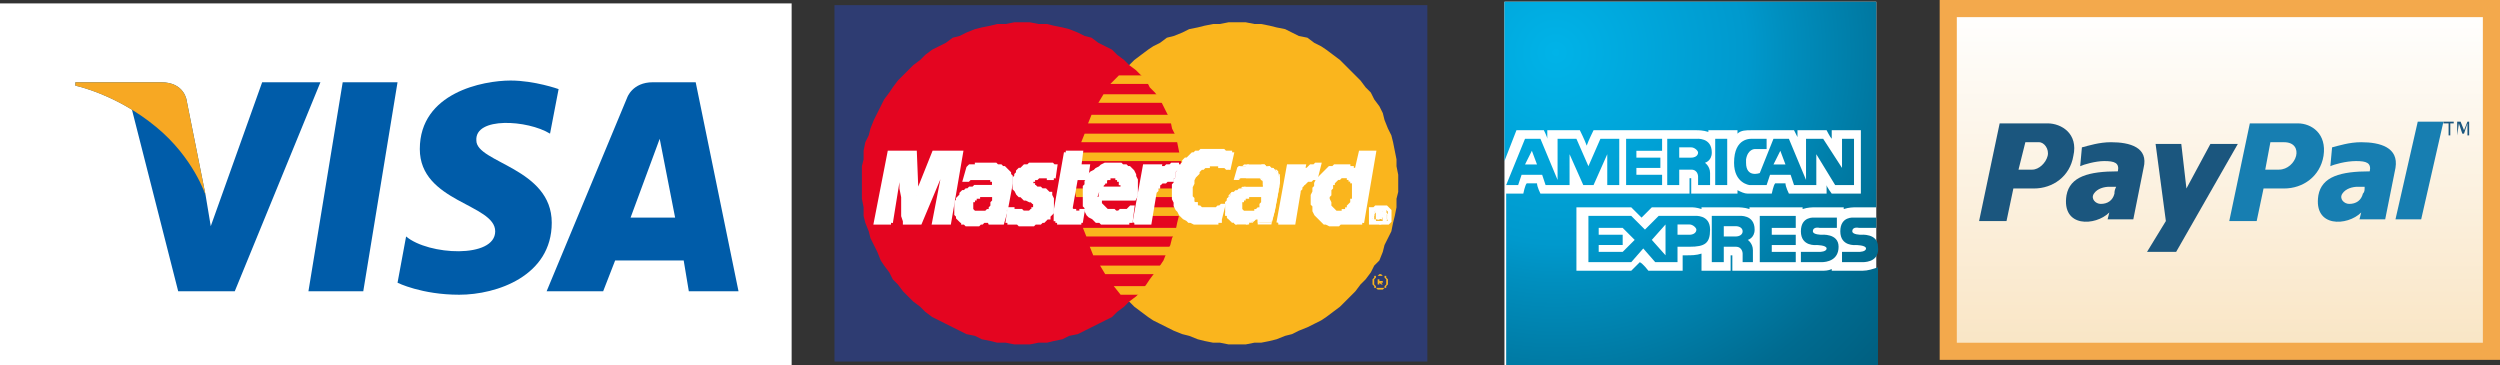 <?xml version="1.0" encoding="utf-8"?>
<!-- Generator: Adobe Illustrator 20.1.0, SVG Export Plug-In . SVG Version: 6.00 Build 0)  -->
<svg version="1.1" id="Capa_1" xmlns="http://www.w3.org/2000/svg" xmlns:xlink="http://www.w3.org/1999/xlink" x="0px" y="0px"
	 viewBox="0 0 145.9 21.3" style="enable-background:new 0 0 145.9 21.3;" xml:space="preserve">
<rect x="0" y="0" width="145.9" height="21.3" fill="#333333" stroke="none"/>
<style type="text/css">
	.st0{fill:#FFFFFF;}
	.st1{fill:#005CA9;}
	.st2{fill:#F7A823;}
	.st3{fill:url(#SVGID_1_);}
	.st4{fill-rule:evenodd;clip-rule:evenodd;fill:url(#SVGID_32_);}
	.st5{fill:#F3A94C;}
	.st6{fill-rule:evenodd;clip-rule:evenodd;fill:#177EB1;}
	.st7{fill-rule:evenodd;clip-rule:evenodd;fill:#1B567E;}
	.st8{fill:#1B567E;}
	.st9{fill-rule:evenodd;clip-rule:evenodd;fill:#2E3C72;}
	.st10{fill-rule:evenodd;clip-rule:evenodd;fill:#FAB51D;}
	.st11{fill-rule:evenodd;clip-rule:evenodd;fill:#E40520;}
	.st12{fill-rule:evenodd;clip-rule:evenodd;fill:#FFFFFF;}
	.st13{fill:none;stroke:#FFFFFF;stroke-width:0.216;stroke-miterlimit:2.613;}
</style>
<g>
	<rect y="0.2" class="st0" width="46.2" height="21.1"/>
	<g>
		<g>
			<polygon class="st1" points="21.2,17 18,17 20,4.8 23.2,4.8 			"/>
			<path class="st1" d="M15.3,4.8l-3,8.4L12,11.4l0,0l-1.1-5.5c0,0-0.1-1.1-1.5-1.1h-5L4.4,5c0,0,1.5,0.3,3.3,1.4L10.4,17h3.3
				l5-12.2H15.3z"/>
			<path class="st1" d="M40.2,17h2.9L40.6,4.8h-2.5c-1.2,0-1.5,0.9-1.5,0.9L31.9,17h3.3l0.7-1.8h4L40.2,17z M36.8,12.7l1.7-4.6
				l0.9,4.6H36.8z"/>
			<path class="st1" d="M32.1,7.8l0.5-2.6c0,0-1.4-0.5-2.8-0.5c-1.6,0-5.3,0.7-5.3,4c0,3.1,4.4,3.2,4.4,4.8s-3.9,1.4-5.2,0.3
				l-0.5,2.7c0,0,1.4,0.7,3.6,0.7c2.2,0,5.4-1.1,5.4-4.2c0-3.2-4.4-3.5-4.4-4.8C27.7,6.8,30.8,7,32.1,7.8z"/>
		</g>
		<path class="st2" d="M12,11.4l-1.1-5.5c0,0-0.1-1.1-1.5-1.1h-5L4.4,5c0,0,2.4,0.5,4.7,2.4C11.3,9.2,12,11.4,12,11.4z"/>
	</g>
</g>
<g>
	<rect x="87.8" y="0.1" class="st0" width="21.7" height="21.2"/>
	
		<radialGradient id="SVGID_1_" cx="-101.65" cy="-279.402" r="26.164" gradientTransform="matrix(1 0 0 1 192.443 282.465)" gradientUnits="userSpaceOnUse">
		<stop  offset="0" style="stop-color:#00B3E8"/>
		<stop  offset="0.427" style="stop-color:#0099CD"/>
		<stop  offset="0.508" style="stop-color:#008FBF"/>
		<stop  offset="0.835" style="stop-color:#006B90"/>
		<stop  offset="1" style="stop-color:#005F80"/>
	</radialGradient>
	<path class="st3" d="M108.7,15.8C108.7,15.8,108.7,15.8,108.7,15.8l-1.8,0v-0.1c-0.2,0.1-0.4,0.1-0.6,0.1c0,0,0,0-0.1,0l-1,0v0
		h-2.4v0h-1.7v-0.5c0,0,0-0.4,0-0.4c0,0-0.1,0-0.1,0c0,0.2,0,0.9,0,0.9h-1.7v-1c-0.3,0.1-0.6,0.1-0.9,0.1c0,0-0.1,0-0.2,0
		c0,0.2,0,0.9,0,0.9h-2c0,0-0.3-0.4-0.5-0.5c-0.2,0.2-0.5,0.5-0.5,0.5h-3.2v-3.7h3.2c0,0,0.4,0.4,0.6,0.6c0.2-0.2,0.6-0.6,0.6-0.6
		h0.2l0.5,0h1.6c0.1,0,0.3,0,0.6,0.1v-0.1h2.1c0.1,0,0.4,0,0.7,0.1v-0.1h2.6h0.5v0.1c0.3-0.1,0.6-0.1,0.6-0.1l1.8,0v0.1
		c0.3-0.1,0.6-0.1,0.6-0.1l1.3,0V0.1H87.8v9.3l0.7-1.8h1.6c0,0,0.2,0.4,0.2,0.5c0-0.1,0-0.5,0-0.5h1.9c0,0,0.3,0.6,0.4,0.9
		c0.1-0.3,0.4-0.9,0.4-0.9h1.3h0.1H95h1.8H97h0.5h1.5c0.1,0,0.4,0,0.7,0.1V7.6h1.2h0.5v0.2c0.2-0.2,0.5-0.2,0.8-0.2c0,0,0.9,0,0.9,0
		l0,0h1.6c0,0,0.2,0.4,0.2,0.4c0-0.1,0-0.4,0-0.4h1.7c0,0,0.2,0.4,0.3,0.5c0-0.1,0-0.5,0-0.5h1.7v3.7h-1.7c0,0-0.3-0.4-0.3-0.5
		c0,0,0,0.5,0,0.5h-2.2c0,0-0.2-0.4-0.2-0.6c-0.2,0-0.3,0-0.6,0c-0.1,0.1-0.2,0.6-0.2,0.6h-1.4l0,0c-0.2,0-0.4-0.1-0.6-0.2v0.2h-1.2
		c0,0,0,0,0,0h-1.5v-0.5c0,0,0-0.4,0-0.4c0,0-0.1,0-0.1,0c0,0.2,0,0.9,0,0.9h-1h-0.6H95h-0.1h-1.6c0,0,0,0,0-0.1c0,0,0,0.1,0,0.1
		h-1.2c0,0,0,0,0-0.1c0,0,0,0.1,0,0.1h-2.2c0,0-0.2-0.4-0.2-0.6c-0.2,0-0.3,0-0.6,0c-0.1,0.1-0.2,0.6-0.2,0.6h-1v10h21.7v-5.7
		C109.3,15.7,109,15.8,108.7,15.8z"/>
	<g>
		<g>
			<defs>
				<path id="SVGID_2_" d="M99.1,10.8v-0.5c0,0,0-0.4-0.4-0.4H98v0.9h-0.7V8.1H99c0,0,0.9-0.1,0.9,0.8c0,0.5-0.4,0.6-0.4,0.6
					s0.3,0.2,0.3,0.6v0.7H99.1 M98,9.2h0.7c0.2,0,0.4-0.1,0.4-0.3c0-0.1-0.2-0.3-0.4-0.3H98V9.2L98,9.2"/>
			</defs>
			<radialGradient id="SVGID_3_" cx="90.802" cy="3.064" r="26.164" gradientUnits="userSpaceOnUse">
				<stop  offset="0" style="stop-color:#00B3E8"/>
				<stop  offset="0.427" style="stop-color:#0099CD"/>
				<stop  offset="0.508" style="stop-color:#008FBF"/>
				<stop  offset="0.835" style="stop-color:#006B90"/>
				<stop  offset="1" style="stop-color:#005F80"/>
			</radialGradient>
			<use xlink:href="#SVGID_2_"  style="overflow:visible;fill:url(#SVGID_3_);"/>
			<clipPath id="SVGID_4_">
				<use xlink:href="#SVGID_2_"  style="overflow:visible;"/>
			</clipPath>
		</g>
		<g>
			<defs>
				<path id="SVGID_5_" d="M107.1,10.8L106,9v1.8h-0.6h-0.1h-0.6l-0.2-0.6h-1.2l-0.2,0.6h-0.6h-0.1h-0.3c0,0-0.9-0.1-0.9-1.3
					c0-1.5,1-1.4,1.1-1.4l0.8,0v0.6l-0.7,0c0,0-0.4,0-0.5,0.6c0,0.1,0,0.1,0,0.2c0,0.9,0.8,0.6,0.8,0.6l0.8-2h0.9l1,2.4V8.1h1
					l1.1,1.7V8.1h0.7v2.7H107.1 M103.5,9.6h0.7l-0.3-0.8L103.5,9.6L103.5,9.6"/>
			</defs>
			<radialGradient id="SVGID_6_" cx="90.802" cy="3.064" r="26.164" gradientUnits="userSpaceOnUse">
				<stop  offset="0" style="stop-color:#00B3E8"/>
				<stop  offset="0.427" style="stop-color:#0099CD"/>
				<stop  offset="0.508" style="stop-color:#008FBF"/>
				<stop  offset="0.835" style="stop-color:#006B90"/>
				<stop  offset="1" style="stop-color:#005F80"/>
			</radialGradient>
			<use xlink:href="#SVGID_5_"  style="overflow:visible;fill:url(#SVGID_6_);"/>
			<clipPath id="SVGID_7_">
				<use xlink:href="#SVGID_5_"  style="overflow:visible;"/>
			</clipPath>
		</g>
		<g>
			<defs>
				<path id="SVGID_8_" d="M93.8,10.8V9L93,10.8h-0.6L91.6,9v1.8H91h-0.1h-0.7L90,10.2h-1.2l-0.2,0.6h-0.7l1.1-2.7h0.9l1,2.4V8.1
					h1.1l0.7,1.6l0.7-1.6h1.1v2.7H93.8 M89,9.6h0.7l-0.3-0.8L89,9.6L89,9.6"/>
			</defs>
			<radialGradient id="SVGID_9_" cx="90.802" cy="3.064" r="26.164" gradientUnits="userSpaceOnUse">
				<stop  offset="0" style="stop-color:#00B3E8"/>
				<stop  offset="0.427" style="stop-color:#0099CD"/>
				<stop  offset="0.508" style="stop-color:#008FBF"/>
				<stop  offset="0.835" style="stop-color:#006B90"/>
				<stop  offset="1" style="stop-color:#005F80"/>
			</radialGradient>
			<use xlink:href="#SVGID_8_"  style="overflow:visible;fill:url(#SVGID_9_);"/>
			<clipPath id="SVGID_10_">
				<use xlink:href="#SVGID_8_"  style="overflow:visible;"/>
			</clipPath>
		</g>
		<g>
			<defs>
				<polyline id="SVGID_11_" points="94.9,10.8 94.9,8.1 97,8.1 97,8.8 95.5,8.8 95.5,9.2 96.9,9.2 96.9,9.8 95.5,9.8 95.5,10.2 
					97,10.2 97,10.8 94.9,10.8 				"/>
			</defs>
			<radialGradient id="SVGID_12_" cx="90.802" cy="3.064" r="26.164" gradientUnits="userSpaceOnUse">
				<stop  offset="0" style="stop-color:#00B3E8"/>
				<stop  offset="0.427" style="stop-color:#0099CD"/>
				<stop  offset="0.508" style="stop-color:#008FBF"/>
				<stop  offset="0.835" style="stop-color:#006B90"/>
				<stop  offset="1" style="stop-color:#005F80"/>
			</radialGradient>
			<use xlink:href="#SVGID_11_"  style="overflow:visible;fill:url(#SVGID_12_);"/>
			<clipPath id="SVGID_13_">
				<use xlink:href="#SVGID_11_"  style="overflow:visible;"/>
			</clipPath>
		</g>
		<g>
			<defs>
				<polyline id="SVGID_14_" points="100.1,10.8 100.1,8.1 100.8,8.1 100.8,10.8 100.1,10.8 				"/>
			</defs>
			<radialGradient id="SVGID_15_" cx="90.802" cy="3.064" r="26.164" gradientUnits="userSpaceOnUse">
				<stop  offset="0" style="stop-color:#00B3E8"/>
				<stop  offset="0.427" style="stop-color:#0099CD"/>
				<stop  offset="0.508" style="stop-color:#008FBF"/>
				<stop  offset="0.835" style="stop-color:#006B90"/>
				<stop  offset="1" style="stop-color:#005F80"/>
			</radialGradient>
			<use xlink:href="#SVGID_14_"  style="overflow:visible;fill:url(#SVGID_15_);"/>
			<clipPath id="SVGID_16_">
				<use xlink:href="#SVGID_14_"  style="overflow:visible;"/>
			</clipPath>
		</g>
	</g>
	<g>
		<g>
			<defs>
				<path id="SVGID_17_" d="M101.7,15.3v-0.5c0,0,0-0.4-0.4-0.4h-0.7v0.9h-0.7v-2.7h1.6c0,0,0.9-0.1,0.9,0.8c0,0.5-0.4,0.6-0.4,0.6
					s0.3,0.2,0.3,0.6v0.7H101.7 M100.6,13.8h0.7c0.2,0,0.4-0.1,0.4-0.3s-0.2-0.3-0.4-0.3h-0.7V13.8L100.6,13.8"/>
			</defs>
			<radialGradient id="SVGID_18_" cx="90.802" cy="3.064" r="26.164" gradientUnits="userSpaceOnUse">
				<stop  offset="0" style="stop-color:#00B3E8"/>
				<stop  offset="0.427" style="stop-color:#0099CD"/>
				<stop  offset="0.508" style="stop-color:#008FBF"/>
				<stop  offset="0.835" style="stop-color:#006B90"/>
				<stop  offset="1" style="stop-color:#005F80"/>
			</radialGradient>
			<use xlink:href="#SVGID_17_"  style="overflow:visible;fill:url(#SVGID_18_);"/>
			<clipPath id="SVGID_19_">
				<use xlink:href="#SVGID_17_"  style="overflow:visible;"/>
			</clipPath>
		</g>
		<g>
			<defs>
				<path id="SVGID_20_" d="M97.2,15.3h-0.6l-0.7-0.8l-0.7,0.8h-0.4h-2.1v-2.7h2.1h0.4l0.8,0.8l0.8-0.8h0.5v0h1.6
					c0,0,0.9-0.1,0.9,0.8c0,0.8-0.3,1-1.2,1h-0.7v0.9H97.2 M96.4,14l0.8,0.9v-1.8L96.4,14L96.4,14 M93.3,14.7h1.4l0.7-0.7l-0.7-0.7
					h-1.4v0.4h1.4v0.6h-1.4V14.7L93.3,14.7 M97.9,13.7h0.7c0.2,0,0.4-0.1,0.4-0.3c0-0.1-0.2-0.3-0.4-0.3h-0.7V13.7L97.9,13.7"/>
			</defs>
			<radialGradient id="SVGID_21_" cx="90.802" cy="3.064" r="26.165" gradientUnits="userSpaceOnUse">
				<stop  offset="0" style="stop-color:#00B3E8"/>
				<stop  offset="0.427" style="stop-color:#0099CD"/>
				<stop  offset="0.508" style="stop-color:#008FBF"/>
				<stop  offset="0.835" style="stop-color:#006B90"/>
				<stop  offset="1" style="stop-color:#005F80"/>
			</radialGradient>
			<use xlink:href="#SVGID_20_"  style="overflow:visible;fill:url(#SVGID_21_);"/>
			<clipPath id="SVGID_22_">
				<use xlink:href="#SVGID_20_"  style="overflow:visible;"/>
			</clipPath>
		</g>
		<g>
			<defs>
				<path id="SVGID_23_" d="M106.3,15.3h-1.2v-0.6h1.1c0,0,0.4,0,0.4-0.2c0-0.2-0.6-0.2-0.6-0.2s-0.9,0.1-0.9-0.8
					c0-0.9,0.8-0.8,0.8-0.8h1.3v0.6h-1c0,0-0.4-0.1-0.4,0.2c0,0.2,0.5,0.2,0.5,0.2s1-0.1,1,0.7C107.3,15.2,106.6,15.3,106.3,15.3
					C106.3,15.3,106.3,15.3,106.3,15.3"/>
			</defs>
			<radialGradient id="SVGID_24_" cx="90.802" cy="3.064" r="26.164" gradientUnits="userSpaceOnUse">
				<stop  offset="0" style="stop-color:#00B3E8"/>
				<stop  offset="0.427" style="stop-color:#0099CD"/>
				<stop  offset="0.508" style="stop-color:#008FBF"/>
				<stop  offset="0.835" style="stop-color:#006B90"/>
				<stop  offset="1" style="stop-color:#005F80"/>
			</radialGradient>
			<use xlink:href="#SVGID_23_"  style="overflow:visible;fill:url(#SVGID_24_);"/>
			<clipPath id="SVGID_25_">
				<use xlink:href="#SVGID_23_"  style="overflow:visible;"/>
			</clipPath>
		</g>
		<g>
			<defs>
				<polyline id="SVGID_26_" points="102.7,15.3 102.7,12.6 104.8,12.6 104.8,13.3 103.4,13.3 103.4,13.7 104.8,13.7 104.8,14.3 
					103.4,14.3 103.4,14.7 104.8,14.7 104.8,15.3 102.7,15.3 				"/>
			</defs>
			<radialGradient id="SVGID_27_" cx="90.802" cy="3.064" r="26.165" gradientUnits="userSpaceOnUse">
				<stop  offset="0" style="stop-color:#00B3E8"/>
				<stop  offset="0.427" style="stop-color:#0099CD"/>
				<stop  offset="0.508" style="stop-color:#008FBF"/>
				<stop  offset="0.835" style="stop-color:#006B90"/>
				<stop  offset="1" style="stop-color:#005F80"/>
			</radialGradient>
			<use xlink:href="#SVGID_26_"  style="overflow:visible;fill:url(#SVGID_27_);"/>
			<clipPath id="SVGID_28_">
				<use xlink:href="#SVGID_26_"  style="overflow:visible;"/>
			</clipPath>
		</g>
		<g>
			<defs>
				<path id="SVGID_29_" d="M108.7,15.3h-1.2v-0.6h1c0,0,0.4,0,0.4-0.2c0-0.2-0.6-0.2-0.6-0.2s-0.9,0.1-0.9-0.8
					c0-0.9,0.8-0.8,0.8-0.8h1.3v0.6h-1c0,0-0.4-0.1-0.4,0.2c0,0.2,0.5,0.2,0.5,0.2s1-0.1,1,0.7C109.7,15.2,109,15.3,108.7,15.3
					C108.7,15.3,108.7,15.3,108.7,15.3"/>
			</defs>
			<radialGradient id="SVGID_30_" cx="90.802" cy="3.064" r="26.164" gradientUnits="userSpaceOnUse">
				<stop  offset="0" style="stop-color:#00B3E8"/>
				<stop  offset="0.427" style="stop-color:#0099CD"/>
				<stop  offset="0.508" style="stop-color:#008FBF"/>
				<stop  offset="0.835" style="stop-color:#006B90"/>
				<stop  offset="1" style="stop-color:#005F80"/>
			</radialGradient>
			<use xlink:href="#SVGID_29_"  style="overflow:visible;fill:url(#SVGID_30_);"/>
			<clipPath id="SVGID_31_">
				<use xlink:href="#SVGID_29_"  style="overflow:visible;"/>
			</clipPath>
		</g>
	</g>
</g>
<namedview  bordercolor="#666666" borderopacity="1" gridtolerance="10" guidetolerance="10" id="namedview4178" current-layer="svg3409" cx="400.81" cy="270.07" pageopacity="0" pageshadow="2" window-height="705" window-maximized="1" window-width="1366" window-x="-8" window-y="-8" zoom="0.354" objecttolerance="10" pagecolor="#ffffff" showgrid="false">
	</namedview>
<g>
	<g>
		<linearGradient id="SVGID_32_" gradientUnits="userSpaceOnUse" x1="129.586" y1="0.5" x2="129.586" y2="20.522">
			<stop  offset="0" style="stop-color:#FFFFFF"/>
			<stop  offset="1" style="stop-color:#F9E5C4"/>
		</linearGradient>
		<rect x="113.7" y="0.5" class="st4" width="31.7" height="20"/>
		<path class="st5" d="M144.9,1v19h-30.7V1H144.9 M145.9,0h-1h-30.7h-1v1v19v1h1h30.7h1v-1V1V0L145.9,0z"/>
	</g>
	<g>
		<g>
			<path class="st6" d="M137.8,8.3c-0.7,0-1.3,0.2-1.7,0.3L136,9.7c0.2-0.1,0.9-0.3,1.5-0.3c0.6,0,0.9,0.1,0.8,0.6
				c-1.7,0-2.8,0.3-3,1.4c-0.3,1.9,1.7,1.8,2.5,1l-0.1,0.4h1.5l0.6-3C140,8.6,138.9,8.3,137.8,8.3z M137.9,11.3
				c-0.1,0.4-0.4,0.6-0.8,0.6c-0.3,0-0.6-0.3-0.4-0.6c0.2-0.3,0.6-0.4,0.9-0.4c0.1,0,0.3,0,0.4,0C138,11.1,138,11.2,137.9,11.3z"/>
			<polygon class="st6" points="141.1,7.1 139.8,12.8 141.3,12.8 142.6,7.1 141.1,7.1 141.1,7.1 			"/>
			<path class="st6" d="M134.1,7.2h-2.8l-1.2,5.7h1.6l0.4-1.9h1.2c1.1,0,2.1-0.7,2.3-1.9C135.8,7.8,134.9,7.2,134.1,7.2z M134,9.1
				c-0.1,0.4-0.5,0.8-1,0.8h-0.8l0.3-1.6h0.8C133.9,8.3,134.1,8.7,134,9.1z"/>
		</g>
		<g>
			<path class="st7" d="M123.2,8.3c-0.7,0-1.3,0.2-1.7,0.3l-0.1,1.1c0.2-0.1,0.9-0.3,1.4-0.3c0.6,0,0.9,0.1,0.8,0.6
				c-1.7,0-2.8,0.3-3,1.4c-0.3,1.9,1.7,1.8,2.5,1l-0.1,0.4h1.5l0.6-3C125.4,8.6,124.3,8.3,123.2,8.3z M123.4,11.3
				c-0.1,0.4-0.4,0.6-0.8,0.6c-0.3,0-0.6-0.3-0.4-0.6c0.2-0.3,0.6-0.4,0.9-0.4c0.1,0,0.2,0,0.4,0C123.4,11.1,123.4,11.2,123.4,11.3z
				"/>
			<polygon class="st7" points="125.8,8.4 127.3,8.4 127.6,11 129,8.4 130.6,8.4 127,14.7 125.3,14.7 126.4,12.9 125.8,8.4 
				125.8,8.4 			"/>
			<path class="st7" d="M119.5,7.2h-2.8l-1.2,5.7h1.6l0.4-1.9h1.2c1.1,0,2.1-0.7,2.3-1.9C121.3,7.8,120.3,7.2,119.5,7.2z M119.5,9.1
				c-0.1,0.4-0.5,0.8-0.9,0.8h-0.8l0.4-1.6h0.8C119.3,8.3,119.6,8.7,119.5,9.1z"/>
		</g>
		<g>
			<path class="st8" d="M142.9,7.9V7.2h-0.3V7.1h0.6v0.1H143v0.7H142.9z"/>
			<path class="st8" d="M143.4,7.9V7.1h0.2l0.2,0.5c0,0.1,0,0.1,0,0.1c0,0,0-0.1,0-0.1l0.2-0.5h0.1v0.8H144V7.2l-0.2,0.6h-0.1
				l-0.2-0.6L143.4,7.9L143.4,7.9z"/>
		</g>
	</g>
</g>
<g>
	<polygon class="st9" points="48.7,0.3 83.3,0.3 83.3,21.1 48.7,21.1 48.7,0.3 	"/>
	<polygon class="st10" points="72.2,20.1 72.7,20.1 73.2,20 73.6,20 74.1,19.9 74.5,19.8 75,19.6 75.4,19.5 75.8,19.3 76.3,19.1 
		76.7,18.9 77.1,18.7 77.4,18.5 77.8,18.2 78.2,17.9 78.5,17.6 78.8,17.3 79.1,17 79.4,16.6 79.7,16.3 80,15.9 80.2,15.5 80.5,15.2 
		80.7,14.7 80.8,14.3 81,13.9 81.2,13.5 81.3,13 81.4,12.6 81.5,12.1 81.5,11.6 81.6,11.2 81.6,10.7 81.6,10.2 81.5,9.7 81.5,9.3 
		81.4,8.8 81.3,8.3 81.2,7.9 81,7.5 80.8,7 80.7,6.6 80.5,6.2 80.2,5.8 80,5.4 79.7,5.1 79.4,4.7 79.1,4.4 78.8,4.1 78.5,3.8 
		78.2,3.5 77.8,3.2 77.4,2.9 77.1,2.7 76.7,2.5 76.3,2.2 75.8,2.1 75.4,1.9 75,1.7 74.5,1.6 74.1,1.5 73.6,1.4 73.2,1.4 72.7,1.3 
		72.2,1.3 71.7,1.3 71.2,1.4 70.8,1.4 70.3,1.5 69.9,1.6 69.4,1.7 69,1.9 68.5,2.1 68.1,2.2 67.7,2.5 67.3,2.7 67,2.9 66.6,3.2 
		66.2,3.5 65.9,3.8 65.6,4.1 65.3,4.4 65,4.7 64.7,5.1 64.4,5.4 64.2,5.8 64,6.2 63.8,6.6 63.6,7 63.4,7.5 63.3,7.9 63.1,8.3 
		63,8.8 62.9,9.3 62.9,9.7 62.8,10.2 62.8,10.7 62.8,11.2 62.9,11.6 62.9,12.1 63,12.6 63.1,13 63.3,13.5 63.4,13.9 63.6,14.3 
		63.8,14.7 64,15.2 64.2,15.5 64.4,15.9 64.7,16.3 65,16.6 65.3,17 65.6,17.3 65.9,17.6 66.2,17.9 66.6,18.2 67,18.5 67.3,18.7 
		67.7,18.9 68.1,19.1 68.5,19.3 69,19.5 69.4,19.6 69.9,19.8 70.3,19.9 70.8,20 71.2,20 71.7,20.1 72.2,20.1 72.2,20.1 	"/>
	<polygon class="st11" points="59.6,20.1 60.1,20.1 60.6,20 61.1,20 61.5,19.9 62,19.8 62.4,19.6 62.9,19.5 63.3,19.3 63.7,19.1 
		64.1,18.9 64.5,18.7 64.9,18.5 65.2,18.2 65.6,17.9 65.9,17.6 66.3,17.3 66.6,17 66.9,16.6 67.1,16.3 67.4,15.9 67.7,15.5 
		67.9,15.2 68.1,14.7 68.3,14.3 68.4,13.9 68.6,13.5 68.7,13 68.8,12.6 68.9,12.1 69,11.6 69,11.2 69,10.7 69,10.2 69,9.7 68.9,9.3 
		68.8,8.8 68.7,8.3 68.6,7.9 68.4,7.5 68.3,7 68.1,6.6 67.9,6.2 67.7,5.8 67.4,5.4 67.1,5.1 66.9,4.7 66.6,4.4 66.3,4.1 65.9,3.8 
		65.6,3.5 65.2,3.2 64.9,2.9 64.5,2.7 64.1,2.5 63.7,2.2 63.3,2.1 62.9,1.9 62.4,1.7 62,1.6 61.5,1.5 61.1,1.4 60.6,1.4 60.1,1.3 
		59.6,1.3 59.2,1.3 58.7,1.4 58.2,1.4 57.8,1.5 57.3,1.6 56.9,1.7 56.4,1.9 56,2.1 55.6,2.2 55.2,2.5 54.8,2.7 54.4,2.9 54,3.2 
		53.7,3.5 53.3,3.8 53,4.1 52.7,4.4 52.4,4.7 52.1,5.1 51.9,5.4 51.6,5.8 51.4,6.2 51.2,6.6 51,7 50.8,7.5 50.7,7.9 50.5,8.3 
		50.4,8.8 50.4,9.3 50.3,9.7 50.3,10.2 50.3,10.7 50.3,11.2 50.3,11.6 50.4,12.1 50.4,12.6 50.5,13 50.7,13.5 50.8,13.9 51,14.3 
		51.2,14.7 51.4,15.2 51.6,15.5 51.9,15.9 52.1,16.3 52.4,16.6 52.7,17 53,17.3 53.3,17.6 53.7,17.9 54,18.2 54.4,18.5 54.8,18.7 
		55.2,18.9 55.6,19.1 56,19.3 56.4,19.5 56.9,19.6 57.3,19.8 57.8,19.9 58.2,20 58.7,20 59.2,20.1 59.6,20.1 59.6,20.1 	"/>
	<polygon class="st10" points="64.8,4.9 69.8,4.9 69.8,4.4 65.3,4.4 64.8,4.9 64.8,4.9 	"/>
	<polygon class="st10" points="64.1,6 69.8,6 69.8,5.5 64.4,5.5 64.1,6 64.1,6 	"/>
	<polygon class="st10" points="63.5,7.2 69.8,7.2 69.8,6.7 63.7,6.7 63.5,7.2 63.5,7.2 	"/>
	<polygon class="st10" points="63.1,8.3 69.8,8.3 69.8,7.8 63.3,7.8 63.1,8.3 63.1,8.3 	"/>
	<polygon class="st10" points="63.4,13.8 69.8,13.8 69.8,13.3 63.2,13.3 63.4,13.8 63.4,13.8 	"/>
	<polygon class="st10" points="63.8,14.9 69.8,14.9 69.8,14.4 63.6,14.4 63.8,14.9 63.8,14.9 	"/>
	<polygon class="st10" points="64.5,16 69.8,16 69.8,15.5 64.2,15.5 64.5,16 64.5,16 	"/>
	<polygon class="st10" points="65.4,17.2 69.8,17.2 69.8,16.7 65,16.7 65.4,17.2 65.4,17.2 	"/>
	<polygon class="st10" points="62.9,9.4 69.8,9.4 69.8,8.9 63,8.9 62.9,9.4 62.9,9.4 	"/>
	<polygon class="st10" points="67.1,12.6 69.7,12.6 69.7,12.1 67.2,12.1 67.1,12.6 67.1,12.6 	"/>
	<polygon class="st10" points="67.3,11.5 69.7,11.5 69.7,11 67.4,11 67.3,11.5 67.3,11.5 	"/>
	<polygon class="st10" points="62.7,11 63.4,11 63.4,11.5 62.8,11.5 62.7,11 62.7,11 	"/>
	<polygon class="st12" points="61.5,10.4 61.4,10.4 61.4,10.4 61.3,10.4 61.3,10.4 61.3,10.4 61.2,10.4 61.2,10.3 61.1,10.3 
		61.1,10.3 61,10.3 61,10.3 60.9,10.3 60.8,10.3 60.8,10.3 60.7,10.3 60.6,10.3 60.5,10.4 60.5,10.4 60.4,10.4 60.4,10.4 60.3,10.4 
		60.3,10.4 60.3,10.5 60.2,10.5 60.2,10.5 60.2,10.6 60.2,10.6 60.2,10.7 60.2,10.7 60.2,10.7 60.2,10.8 60.3,10.8 60.3,10.9 
		60.4,10.9 60.5,11 60.6,11 60.7,11 60.8,11.1 60.9,11.1 61,11.1 61.1,11.2 61.2,11.3 61.3,11.3 61.3,11.4 61.4,11.6 61.4,11.7 
		61.4,11.9 61.4,12.1 61.4,12.2 61.4,12.4 61.3,12.5 61.2,12.6 61.2,12.7 61.1,12.7 61,12.8 60.9,12.9 60.8,12.9 60.7,13 60.6,13 
		60.5,13 60.4,13 60.3,13.1 60.2,13.1 60.1,13.1 59.9,13.1 59.8,13.1 59.7,13.1 59.6,13.1 59.5,13.1 59.4,13 59.3,13 59.3,13 
		59.2,13 59.1,13 59.1,13 59,13 59,13 58.9,13 58.9,12.9 58.8,12.9 58.9,12.2 59,12.2 59,12.2 59.1,12.2 59.1,12.3 59.2,12.3 
		59.2,12.3 59.3,12.3 59.4,12.3 59.5,12.3 59.5,12.3 59.6,12.3 59.7,12.4 59.8,12.4 59.9,12.4 60,12.4 60.1,12.4 60.2,12.3 
		60.2,12.3 60.3,12.3 60.3,12.2 60.4,12.2 60.4,12.1 60.4,12.1 60.4,12 60.4,12 60.4,11.9 60.4,11.8 60.3,11.8 60.2,11.7 60.1,11.7 
		59.9,11.6 59.8,11.6 59.7,11.5 59.6,11.4 59.5,11.4 59.4,11.3 59.3,11.1 59.2,11 59.2,10.8 59.2,10.6 59.2,10.5 59.2,10.4 
		59.3,10.3 59.3,10.2 59.4,10.1 59.4,10 59.5,9.9 59.6,9.9 59.7,9.8 59.8,9.7 59.9,9.7 60,9.7 60.1,9.6 60.3,9.6 60.5,9.6 60.7,9.6 
		60.8,9.6 60.9,9.6 61,9.6 61.1,9.6 61.1,9.6 61.2,9.6 61.3,9.6 61.3,9.6 61.4,9.6 61.4,9.6 61.5,9.7 61.5,9.7 61.5,9.7 61.6,9.7 
		61.6,9.7 61.6,9.7 61.5,10.4 61.5,10.4 	"/>
	<polyline class="st13" points="61.5,10.4 61.5,10.4 61.4,10.4 61.4,10.4 61.3,10.4 61.3,10.4 61.3,10.4 61.2,10.4 61.2,10.3 
		61.1,10.3 61.1,10.3 61,10.3 61,10.3 60.9,10.3 60.8,10.3 60.8,10.3 60.7,10.3 60.6,10.3 60.6,10.3 60.5,10.4 60.5,10.4 60.4,10.4 
		60.4,10.4 60.3,10.4 60.3,10.4 60.3,10.5 60.2,10.5 60.2,10.5 60.2,10.6 60.2,10.6 60.2,10.7 60.2,10.7 60.2,10.7 60.2,10.8 
		60.3,10.8 60.3,10.8 60.3,10.9 60.4,10.9 60.5,11 60.6,11 60.7,11 60.8,11.1 60.9,11.1 61,11.1 61.1,11.2 61.2,11.3 61.3,11.3 
		61.3,11.4 61.4,11.6 61.4,11.7 61.4,11.9 61.4,12.1 61.4,12.1 61.4,12.2 61.4,12.4 61.3,12.5 61.2,12.6 61.2,12.7 61.1,12.7 
		61,12.8 60.9,12.9 60.8,12.9 60.7,13 60.6,13 60.5,13 60.4,13 60.3,13.1 60.2,13.1 60.1,13.1 60.1,13.1 59.9,13.1 59.8,13.1 
		59.7,13.1 59.6,13.1 59.5,13.1 59.4,13 59.3,13 59.3,13 59.2,13 59.1,13 59.1,13 59,13 59,13 58.9,13 58.9,12.9 58.8,12.9 
		58.9,12.2 58.9,12.2 59,12.2 59,12.2 59.1,12.2 59.1,12.3 59.2,12.3 59.2,12.3 59.3,12.3 59.4,12.3 59.5,12.3 59.5,12.3 59.6,12.3 
		59.7,12.4 59.8,12.4 59.9,12.4 60,12.4 60.1,12.4 60.1,12.4 60.2,12.3 60.2,12.3 60.3,12.3 60.3,12.2 60.4,12.2 60.4,12.1 
		60.4,12.1 60.4,12 60.4,12 60.4,12 60.4,11.9 60.4,11.8 60.3,11.8 60.2,11.7 60.1,11.7 59.9,11.6 59.8,11.6 59.7,11.5 59.6,11.4 
		59.5,11.4 59.4,11.3 59.3,11.1 59.2,11 59.2,10.8 59.2,10.6 59.2,10.6 59.2,10.5 59.2,10.4 59.3,10.3 59.3,10.2 59.4,10.1 59.4,10 
		59.5,9.9 59.6,9.9 59.7,9.8 59.8,9.7 59.9,9.7 60,9.7 60.1,9.6 60.3,9.6 60.5,9.6 60.7,9.6 60.7,9.6 60.8,9.6 60.9,9.6 61,9.6 
		61.1,9.6 61.1,9.6 61.2,9.6 61.3,9.6 61.3,9.6 61.4,9.6 61.4,9.6 61.5,9.7 61.5,9.7 61.5,9.7 61.6,9.7 61.6,9.7 61.6,9.7 
		61.5,10.4 	"/>
	<polygon class="st12" points="62.2,8.9 63.1,8.9 63,9.7 63.5,9.7 63.4,10.4 62.8,10.4 62.5,12.1 62.5,12.2 62.5,12.2 62.6,12.3 
		62.6,12.3 62.7,12.3 62.7,12.4 62.8,12.4 62.9,12.4 62.9,12.4 63,12.4 63.1,12.4 63.1,12.3 63.1,12.3 63.2,12.3 63.2,12.3 
		63.2,12.3 63.1,12.9 63.1,12.9 63,12.9 63,12.9 63,13 63,13 63,13 62.9,13 62.9,13 62.9,13 62.8,13 62.8,13 62.8,13 62.7,13 
		62.7,13 62.6,13 62.6,13 62.3,13 62.2,13 62.1,13 62,13 61.9,13 61.8,13 61.8,12.9 61.7,12.9 61.7,12.8 61.6,12.8 61.6,12.7 
		61.6,12.7 61.6,12.6 61.6,12.6 61.6,12.5 61.6,12.4 61.6,12.3 62.2,8.9 62.2,8.9 	"/>
	<polyline class="st13" points="62.2,8.9 63.1,8.9 63,9.7 63.5,9.7 63.4,10.4 62.8,10.4 62.5,12.1 62.5,12.1 62.5,12.2 62.5,12.2 
		62.6,12.3 62.6,12.3 62.7,12.3 62.7,12.4 62.8,12.4 62.9,12.4 62.9,12.4 62.9,12.4 63,12.4 63.1,12.4 63.1,12.3 63.1,12.3 
		63.2,12.3 63.2,12.3 63.2,12.3 63.1,12.9 63.1,12.9 63.1,12.9 63,12.9 63,12.9 63,13 63,13 63,13 62.9,13 62.9,13 62.9,13 62.8,13 
		62.8,13 62.8,13 62.7,13 62.7,13 62.6,13 62.6,13 62.3,13 62.3,13 62.2,13 62.1,13 62,13 61.9,13 61.8,13 61.8,12.9 61.7,12.9 
		61.7,12.8 61.6,12.8 61.6,12.7 61.6,12.7 61.6,12.6 61.6,12.6 61.6,12.5 61.6,12.4 61.6,12.3 62.2,8.9 	"/>
	<polygon class="st12" points="64.2,11.6 64.2,11.6 64.2,11.7 64.2,11.7 64.2,11.8 64.2,11.9 64.2,11.9 64.3,12 64.3,12 64.4,12.1 
		64.4,12.1 64.5,12.2 64.5,12.2 64.6,12.3 64.6,12.3 64.7,12.3 64.8,12.3 64.8,12.3 64.9,12.3 65,12.3 65.1,12.4 65.2,12.4 
		65.3,12.4 65.3,12.4 65.4,12.3 65.5,12.3 65.6,12.3 65.7,12.3 65.8,12.3 65.9,12.2 65.9,12.2 66,12.1 66.1,12.1 66,12.9 65.9,12.9 
		65.9,12.9 65.8,12.9 65.8,13 65.8,13 65.7,13 65.7,13 65.6,13 65.5,13 65.5,13 65.4,13 65.3,13 65.3,13 65.2,13 65.1,13 65,13 
		64.8,13 64.7,13 64.5,13 64.3,13 64.2,12.9 64,12.9 63.9,12.8 63.8,12.7 63.6,12.6 63.5,12.5 63.4,12.3 63.4,12.1 63.3,12 
		63.3,11.7 63.3,11.5 63.3,11.2 63.3,11.1 63.3,11 63.3,10.9 63.4,10.8 63.4,10.6 63.5,10.5 63.5,10.4 63.6,10.2 63.7,10.1 63.9,10 
		64,9.9 64.2,9.8 64.3,9.7 64.5,9.6 64.8,9.6 65,9.6 65.2,9.6 65.3,9.6 65.4,9.6 65.5,9.7 65.7,9.7 65.8,9.8 65.9,9.8 66,9.9 
		66.1,10 66.2,10.2 66.2,10.3 66.3,10.5 66.3,10.7 66.3,10.9 66.3,11.1 66.3,11.4 66.2,11.6 63.9,11.6 64.1,11 65.5,11 65.5,10.9 
		65.5,10.8 65.5,10.7 65.4,10.7 65.4,10.6 65.4,10.6 65.4,10.5 65.3,10.5 65.3,10.4 65.3,10.4 65.2,10.4 65.2,10.3 65.1,10.3 
		65.1,10.3 65,10.3 65,10.3 64.9,10.3 64.8,10.3 64.8,10.3 64.7,10.3 64.7,10.4 64.6,10.4 64.6,10.4 64.5,10.5 64.5,10.5 64.5,10.6 
		64.4,10.6 64.4,10.7 64.4,10.7 64.3,10.8 64.3,10.8 64.3,10.9 64.2,11.6 64.2,11.6 	"/>
	<polyline class="st13" points="64.2,11.6 64.2,11.6 64.2,11.6 64.2,11.7 64.2,11.7 64.2,11.8 64.2,11.9 64.2,11.9 64.3,12 64.3,12 
		64.4,12.1 64.4,12.1 64.5,12.2 64.5,12.2 64.6,12.3 64.6,12.3 64.7,12.3 64.8,12.3 64.8,12.3 64.8,12.3 64.9,12.3 65,12.3 
		65.1,12.4 65.2,12.4 65.3,12.4 65.3,12.4 65.4,12.3 65.5,12.3 65.6,12.3 65.7,12.3 65.8,12.3 65.9,12.2 65.9,12.2 66,12.1 
		66.1,12.1 66,12.9 66,12.9 65.9,12.9 65.9,12.9 65.8,12.9 65.8,13 65.8,13 65.7,13 65.7,13 65.6,13 65.5,13 65.5,13 65.4,13 
		65.3,13 65.3,13 65.2,13 65.1,13 65,13 65,13 64.8,13 64.7,13 64.5,13 64.3,13 64.2,12.9 64,12.9 63.9,12.8 63.8,12.7 63.6,12.6 
		63.5,12.5 63.4,12.3 63.4,12.1 63.3,12 63.3,11.7 63.3,11.5 63.3,11.2 63.3,11.2 63.3,11.1 63.3,11 63.3,10.9 63.4,10.8 63.4,10.6 
		63.5,10.5 63.5,10.4 63.6,10.2 63.7,10.1 63.9,10 64,9.9 64.2,9.8 64.3,9.7 64.5,9.6 64.8,9.6 65,9.6 65,9.6 65.2,9.6 65.3,9.6 
		65.4,9.6 65.5,9.7 65.7,9.7 65.8,9.8 65.9,9.8 66,9.9 66.1,10 66.2,10.2 66.2,10.3 66.3,10.5 66.3,10.7 66.3,10.9 66.3,11.1 
		66.3,11.4 66.2,11.6 63.9,11.6 64.1,11 65.5,11 65.5,11 65.5,10.9 65.5,10.8 65.5,10.7 65.4,10.7 65.4,10.6 65.4,10.6 65.4,10.5 
		65.3,10.5 65.3,10.4 65.3,10.4 65.2,10.4 65.2,10.3 65.1,10.3 65.1,10.3 65,10.3 65,10.3 65,10.3 64.9,10.3 64.8,10.3 64.8,10.3 
		64.7,10.3 64.7,10.4 64.6,10.4 64.6,10.4 64.5,10.5 64.5,10.5 64.5,10.6 64.4,10.6 64.4,10.7 64.4,10.7 64.3,10.8 64.3,10.8 
		64.3,10.9 64.2,11.6 	"/>
	<polygon class="st12" points="71.7,9.9 71.7,9.8 71.6,9.8 71.6,9.8 71.6,9.8 71.5,9.7 71.5,9.7 71.4,9.7 71.3,9.7 71.3,9.7 
		71.2,9.7 71.2,9.6 71.1,9.6 71,9.6 70.9,9.6 70.9,9.6 70.8,9.6 70.7,9.6 70.6,9.6 70.5,9.6 70.5,9.7 70.4,9.7 70.3,9.7 70.2,9.8 
		70.1,9.8 70,9.9 69.9,10 69.9,10.1 69.8,10.2 69.7,10.3 69.6,10.5 69.6,10.7 69.5,10.9 69.5,11 69.5,11.1 69.5,11.2 69.5,11.3 
		69.5,11.4 69.5,11.5 69.6,11.6 69.6,11.7 69.6,11.8 69.7,11.9 69.8,11.9 69.8,12 69.9,12.1 70,12.1 70.1,12.2 70.2,12.2 70.3,12.2 
		70.3,12.2 70.4,12.2 70.5,12.2 70.5,12.2 70.6,12.2 70.7,12.2 70.8,12.2 70.8,12.2 70.9,12.2 71,12.2 71.1,12.1 71.2,12.1 
		71.2,12.1 71.3,12 71.4,12 71.2,12.8 71.2,12.8 71.2,12.8 71.2,12.9 71.1,12.9 71.1,12.9 71,12.9 71,13 70.9,13 70.9,13 70.8,13 
		70.7,13 70.6,13 70.5,13 70.3,13 70.2,13 70,13 69.8,13 69.7,13 69.5,12.9 69.4,12.9 69.3,12.8 69.1,12.7 69,12.6 68.9,12.5 
		68.8,12.3 68.7,12.2 68.6,12 68.6,11.8 68.5,11.6 68.5,11.4 68.5,11.1 68.5,10.8 68.6,10.7 68.6,10.6 68.6,10.5 68.7,10.4 
		68.7,10.2 68.7,10.1 68.8,10 68.8,9.9 68.9,9.8 68.9,9.7 69,9.7 69,9.6 69.1,9.5 69.1,9.4 69.2,9.3 69.3,9.3 69.4,9.2 69.4,9.2 
		69.5,9.1 69.6,9 69.7,9 69.7,9 69.8,8.9 69.9,8.9 70,8.9 70.1,8.8 70.2,8.8 70.3,8.8 70.4,8.8 70.6,8.8 70.7,8.8 70.8,8.8 
		70.9,8.8 71,8.8 71.1,8.8 71.2,8.8 71.3,8.8 71.4,8.8 71.4,8.8 71.5,8.9 71.6,8.9 71.6,8.9 71.7,8.9 71.8,8.9 71.8,8.9 71.8,9 
		71.9,9 71.9,9 71.7,9.9 71.7,9.9 	"/>
	<polyline class="st13" points="71.7,9.9 71.7,9.9 71.7,9.8 71.6,9.8 71.6,9.8 71.6,9.8 71.5,9.7 71.5,9.7 71.4,9.7 71.3,9.7 
		71.3,9.7 71.2,9.7 71.2,9.6 71.1,9.6 71,9.6 70.9,9.6 70.9,9.6 70.8,9.6 70.8,9.6 70.7,9.6 70.6,9.6 70.5,9.6 70.5,9.7 70.4,9.7 
		70.3,9.7 70.2,9.8 70.1,9.8 70,9.9 69.9,10 69.9,10.1 69.8,10.2 69.7,10.3 69.6,10.5 69.6,10.7 69.5,10.9 69.5,10.9 69.5,11 
		69.5,11.1 69.5,11.2 69.5,11.3 69.5,11.4 69.5,11.5 69.6,11.6 69.6,11.7 69.6,11.8 69.7,11.9 69.8,11.9 69.8,12 69.9,12.1 70,12.1 
		70.1,12.2 70.2,12.2 70.2,12.2 70.3,12.2 70.3,12.2 70.4,12.2 70.5,12.2 70.5,12.2 70.6,12.2 70.7,12.2 70.8,12.2 70.8,12.2 
		70.9,12.2 71,12.2 71.1,12.1 71.2,12.1 71.2,12.1 71.3,12 71.4,12 71.2,12.8 71.2,12.8 71.2,12.8 71.2,12.8 71.2,12.9 71.1,12.9 
		71.1,12.9 71,12.9 71,13 70.9,13 70.9,13 70.8,13 70.7,13 70.6,13 70.5,13 70.3,13 70.2,13 70,13 70,13 69.8,13 69.7,13 69.5,12.9 
		69.4,12.9 69.3,12.8 69.1,12.7 69,12.6 68.9,12.5 68.8,12.3 68.7,12.2 68.6,12 68.6,11.8 68.5,11.6 68.5,11.4 68.5,11.1 68.5,10.8 
		68.5,10.8 68.6,10.7 68.6,10.6 68.6,10.5 68.7,10.4 68.7,10.2 68.7,10.1 68.8,10 68.8,9.9 68.9,9.8 68.9,9.7 69,9.7 69,9.6 
		69.1,9.5 69.1,9.4 69.2,9.3 69.3,9.3 69.4,9.2 69.4,9.2 69.5,9.1 69.6,9 69.7,9 69.7,9 69.8,8.9 69.9,8.9 70,8.9 70.1,8.8 
		70.2,8.8 70.3,8.8 70.4,8.8 70.6,8.8 70.7,8.8 70.8,8.8 70.8,8.8 70.9,8.8 71,8.8 71.1,8.8 71.2,8.8 71.3,8.8 71.4,8.8 71.4,8.8 
		71.5,8.9 71.6,8.9 71.6,8.9 71.7,8.9 71.8,8.9 71.8,8.9 71.8,9 71.9,9 71.9,9 71.7,9.9 	"/>
	<polygon class="st12" points="79.5,13 78.6,13 78.7,12.7 78.7,12.7 78.7,12.7 78.6,12.8 78.5,12.8 78.5,12.9 78.4,12.9 78.4,13 
		78.3,13 78.3,13 78.2,13 78.1,13.1 78.1,13.1 78,13.1 77.9,13.1 77.9,13.1 77.8,13.1 77.8,13.1 77.6,13.1 77.4,13 77.3,13 
		77.2,12.9 77.1,12.8 77,12.7 76.9,12.6 76.8,12.5 76.7,12.3 76.7,12.2 76.7,12 76.6,11.9 76.6,11.7 76.6,11.5 76.6,11.4 76.7,11.2 
		76.7,11 76.8,10.9 76.8,10.7 76.9,10.5 77,10.4 77.1,10.3 77.2,10.2 77.3,10.1 77.4,10 77.5,9.9 77.6,9.8 77.8,9.8 77.9,9.7 
		78,9.7 78.1,9.7 78.3,9.7 78.4,9.7 78.5,9.7 78.5,9.7 78.6,9.7 78.7,9.7 78.7,9.8 78.8,9.8 78.9,9.8 78.9,9.9 79,9.9 79,10 79,10 
		79.1,10 79.1,10.1 79.1,10.1 79.1,10.2 79.1,10.2 79.4,8.9 80.2,8.9 79.5,13 79.5,13 	"/>
	<polyline class="st13" points="79.5,13 78.6,13 78.7,12.7 78.7,12.7 78.7,12.7 78.7,12.7 78.6,12.8 78.5,12.8 78.5,12.9 78.4,12.9 
		78.4,13 78.3,13 78.3,13 78.2,13 78.1,13.1 78.1,13.1 78,13.1 77.9,13.1 77.9,13.1 77.8,13.1 77.8,13.1 77.8,13.1 77.6,13.1 
		77.4,13 77.3,13 77.2,12.9 77.1,12.8 77,12.7 76.9,12.6 76.8,12.5 76.7,12.3 76.7,12.2 76.7,12 76.6,11.9 76.6,11.7 76.6,11.5 
		76.6,11.4 76.7,11.2 76.7,11.2 76.7,11 76.8,10.9 76.8,10.7 76.9,10.5 77,10.4 77.1,10.3 77.2,10.2 77.3,10.1 77.4,10 77.5,9.9 
		77.6,9.8 77.8,9.8 77.9,9.7 78,9.7 78.1,9.7 78.3,9.7 78.3,9.7 78.4,9.7 78.5,9.7 78.5,9.7 78.6,9.7 78.7,9.7 78.7,9.8 78.8,9.8 
		78.9,9.8 78.9,9.9 79,9.9 79,10 79,10 79.1,10 79.1,10.1 79.1,10.1 79.1,10.2 79.1,10.2 79.4,8.9 80.2,8.9 79.5,13 	"/>
	<polygon class="st10" points="78.1,12.3 78.2,12.3 78.3,12.3 78.3,12.2 78.4,12.2 78.5,12.2 78.5,12.1 78.6,12.1 78.6,12 
		78.7,11.9 78.7,11.9 78.8,11.8 78.8,11.7 78.8,11.6 78.9,11.6 78.9,11.5 78.9,11.4 78.9,11.3 78.9,11.2 78.9,11.1 78.9,11 78.9,11 
		78.9,10.9 78.9,10.8 78.9,10.7 78.8,10.7 78.8,10.6 78.7,10.6 78.7,10.5 78.6,10.5 78.6,10.4 78.5,10.4 78.5,10.4 78.4,10.4 
		78.3,10.4 78.2,10.5 78.2,10.5 78.1,10.5 78,10.6 78,10.6 77.9,10.7 77.9,10.8 77.8,10.8 77.8,10.9 77.8,11 77.7,11.1 77.7,11.2 
		77.7,11.3 77.7,11.4 77.6,11.5 77.6,11.6 77.7,11.8 77.7,12 77.8,12.1 77.9,12.2 78,12.3 78.1,12.3 78.1,12.3 	"/>
	<polygon class="st12" points="58.7,12.3 58.5,13 57.7,13 57.8,12.9 57.8,12.8 57.8,12.7 57.8,12.7 57.8,12.7 57.7,12.8 57.6,12.8 
		57.6,12.9 57.5,12.9 57.4,12.9 57.3,13 57.3,13 57.2,13 57.1,13.1 57,13.1 56.9,13.1 56.8,13.1 56.7,13.1 56.6,13.1 56.5,13.1 
		56.4,13.1 56.3,13 56.2,13 56.2,12.9 56.1,12.9 56,12.8 56,12.8 55.9,12.7 55.9,12.6 55.9,12.6 55.8,12.5 55.8,12.4 55.8,12.4 
		55.8,12.3 55.8,12.2 55.8,12.1 55.8,12 55.8,11.9 55.8,11.8 55.9,11.7 55.9,11.6 56,11.5 56.1,11.4 56.1,11.3 56.2,11.2 56.3,11.2 
		56.4,11.1 56.5,11.1 56.6,11 56.7,11 56.8,11 56.9,10.9 56.9,10.9 56.9,10.9 57,10.9 57,10.9 57,10.9 57.1,10.9 57.1,10.9 
		57.2,10.9 57.2,10.9 57.3,10.9 57.3,10.9 57.4,10.9 57.4,10.9 57.5,10.9 57.5,10.9 57.6,10.9 57.6,10.9 57.7,10.9 57.8,10.9 
		57.9,10.9 57.9,10.9 58,10.9 58,10.9 58,10.9 58,10.9 58,10.8 58,10.8 58,10.7 58,10.6 58,10.6 58,10.5 57.9,10.5 57.9,10.4 
		57.8,10.4 57.7,10.4 57.6,10.4 57.5,10.4 57.4,10.4 57.3,10.4 57.2,10.4 57.1,10.4 57,10.4 56.9,10.4 56.8,10.4 56.7,10.4 
		56.7,10.4 56.6,10.4 56.5,10.5 56.4,10.5 56.4,10.5 56.3,10.5 56.3,10.5 56.5,9.8 56.6,9.7 56.7,9.7 56.7,9.7 56.8,9.7 56.9,9.7 
		57,9.7 57,9.6 57.1,9.6 57.2,9.6 57.3,9.6 57.4,9.6 57.5,9.6 57.6,9.6 57.7,9.6 57.8,9.6 57.9,9.6 58,9.6 58.1,9.6 58.2,9.7 
		58.3,9.7 58.4,9.7 58.5,9.8 58.6,9.8 58.7,9.9 58.8,10 58.8,10 58.9,10.1 58.9,10.2 59,10.3 59,10.4 59,10.5 59,10.7 58.7,12.3 
		58.7,12.3 	"/>
	<polyline class="st13" points="58.7,12.3 58.5,13 57.7,13 57.7,13 57.8,12.9 57.8,12.8 57.8,12.7 57.8,12.7 57.8,12.7 57.8,12.7 
		57.7,12.8 57.6,12.8 57.6,12.9 57.5,12.9 57.4,12.9 57.3,13 57.3,13 57.2,13 57.1,13.1 57,13.1 56.9,13.1 56.8,13.1 56.7,13.1 
		56.6,13.1 56.5,13.1 56.5,13.1 56.4,13.1 56.3,13 56.2,13 56.2,12.9 56.1,12.9 56,12.8 56,12.8 55.9,12.7 55.9,12.6 55.9,12.6 
		55.8,12.5 55.8,12.4 55.8,12.4 55.8,12.3 55.8,12.2 55.8,12.1 55.8,12.1 55.8,12 55.8,11.9 55.8,11.8 55.9,11.7 55.9,11.6 56,11.5 
		56.1,11.4 56.1,11.3 56.2,11.2 56.3,11.2 56.4,11.1 56.5,11.1 56.6,11 56.7,11 56.8,11 56.9,10.9 56.9,10.9 56.9,10.9 56.9,10.9 
		57,10.9 57,10.9 57,10.9 57.1,10.9 57.1,10.9 57.2,10.9 57.2,10.9 57.3,10.9 57.3,10.9 57.4,10.9 57.4,10.9 57.5,10.9 57.5,10.9 
		57.6,10.9 57.6,10.9 57.6,10.9 57.7,10.9 57.8,10.9 57.9,10.9 57.9,10.9 58,10.9 58,10.9 58,10.9 58,10.9 58,10.9 58,10.8 58,10.8 
		58,10.7 58,10.7 58,10.6 58,10.6 58,10.5 57.9,10.5 57.9,10.4 57.8,10.4 57.7,10.4 57.6,10.4 57.6,10.4 57.5,10.4 57.4,10.4 
		57.3,10.4 57.2,10.4 57.1,10.4 57,10.4 56.9,10.4 56.8,10.4 56.7,10.4 56.7,10.4 56.6,10.4 56.5,10.5 56.4,10.5 56.4,10.5 
		56.3,10.5 56.3,10.5 56.5,9.8 56.5,9.8 56.6,9.7 56.7,9.7 56.7,9.7 56.8,9.7 56.9,9.7 57,9.7 57,9.6 57.1,9.6 57.2,9.6 57.3,9.6 
		57.4,9.6 57.5,9.6 57.6,9.6 57.7,9.6 57.8,9.6 57.9,9.6 57.9,9.6 58,9.6 58.1,9.6 58.2,9.7 58.3,9.7 58.4,9.7 58.5,9.8 58.6,9.8 
		58.7,9.9 58.8,10 58.8,10 58.9,10.1 58.9,10.2 59,10.3 59,10.4 59,10.5 59,10.7 58.7,12.3 	"/>
	<polygon class="st11" points="57.9,11.5 57.9,11.5 57.9,11.5 57.9,11.5 57.8,11.5 57.8,11.5 57.8,11.5 57.7,11.5 57.7,11.5 
		57.6,11.5 57.6,11.5 57.5,11.5 57.5,11.5 57.4,11.5 57.4,11.5 57.3,11.5 57.3,11.5 57.3,11.5 57.2,11.5 57.2,11.5 57.2,11.6 
		57.1,11.6 57.1,11.6 57,11.6 57,11.7 57,11.7 56.9,11.7 56.9,11.8 56.8,11.8 56.8,11.8 56.8,11.9 56.8,11.9 56.8,12 56.8,12.1 
		56.8,12.2 56.8,12.2 56.9,12.3 56.9,12.3 57,12.3 57,12.3 57.1,12.3 57.1,12.3 57.2,12.3 57.3,12.3 57.4,12.3 57.5,12.3 57.5,12.3 
		57.6,12.2 57.6,12.2 57.7,12.2 57.7,12.1 57.7,12.1 57.8,12 57.8,12 57.8,12 57.8,11.9 57.8,11.9 57.8,11.8 57.9,11.7 57.9,11.6 
		57.9,11.5 57.9,11.5 	"/>
	<polygon class="st12" points="52,13 51.1,13 51.9,8.9 53.4,8.9 53.5,11.4 54.5,8.9 56.1,8.9 55.4,13 54.5,13 55.1,9.9 55,9.9 
		53.7,13 52.8,13 52.8,12.9 52.7,12.6 52.7,12.1 52.7,11.5 52.6,11 52.6,10.5 52.6,10.1 52.6,9.9 52.6,9.9 52.6,9.9 52.5,9.9 
		52.5,9.9 52,13 52,13 	"/>
	<polyline class="st13" points="52,13 51.1,13 51.9,8.9 53.4,8.9 53.5,11.4 54.5,8.9 56.1,8.9 55.4,13 54.5,13 55.1,9.9 55,9.9 
		53.7,13 52.8,13 52.8,13 52.8,12.9 52.7,12.6 52.7,12.1 52.7,11.5 52.6,11 52.6,10.5 52.6,10.1 52.6,9.9 52.6,9.9 52.6,9.9 
		52.6,9.9 52.5,9.9 52.5,9.9 52,13 	"/>
	<polygon class="st12" points="74.4,12.3 74.2,13 73.4,13 73.4,12.9 73.4,12.8 73.4,12.7 73.4,12.7 73.4,12.7 73.4,12.8 73.3,12.8 
		73.2,12.9 73.2,12.9 73.1,12.9 73,13 72.9,13 72.9,13 72.8,13.1 72.7,13.1 72.6,13.1 72.5,13.1 72.4,13.1 72.3,13.1 72.2,13.1 
		72.1,13.1 72,13 71.9,13 71.9,12.9 71.8,12.9 71.7,12.8 71.7,12.8 71.6,12.7 71.6,12.6 71.6,12.6 71.5,12.5 71.5,12.4 71.5,12.4 
		71.5,12.3 71.5,12.2 71.5,12.1 71.5,12 71.5,11.9 71.5,11.8 71.6,11.7 71.6,11.6 71.7,11.5 71.8,11.4 71.8,11.3 71.9,11.2 72,11.2 
		72.1,11.1 72.2,11.1 72.3,11 72.4,11 72.5,11 72.6,10.9 72.6,10.9 72.6,10.9 72.6,10.9 72.7,10.9 72.7,10.9 72.8,10.9 72.8,10.9 
		72.9,10.9 72.9,10.9 73,10.9 73,10.9 73.1,10.9 73.1,10.9 73.2,10.9 73.2,10.9 73.3,10.9 73.3,10.9 73.4,10.9 73.5,10.9 73.6,10.9 
		73.6,10.9 73.7,10.9 73.7,10.9 73.7,10.9 73.7,10.9 73.7,10.8 73.7,10.8 73.7,10.7 73.7,10.6 73.7,10.6 73.7,10.5 73.6,10.5 
		73.6,10.4 73.5,10.4 73.4,10.4 73.3,10.4 73.2,10.4 73.2,10.4 73.1,10.4 73,10.4 72.9,10.4 72.7,10.4 72.6,10.4 72.6,10.4 
		72.5,10.4 72.4,10.4 72.3,10.4 72.2,10.5 72.1,10.5 72.1,10.5 72,10.5 72,10.5 72.2,9.8 72.3,9.7 72.4,9.7 72.4,9.7 72.5,9.7 
		72.6,9.7 72.7,9.7 72.8,9.6 72.8,9.6 72.9,9.6 73,9.6 73.1,9.6 73.2,9.6 73.3,9.6 73.4,9.6 73.5,9.6 73.6,9.6 73.7,9.6 73.8,9.6 
		73.9,9.7 74,9.7 74.1,9.7 74.2,9.8 74.3,9.8 74.4,9.9 74.5,10 74.5,10 74.6,10.1 74.6,10.2 74.7,10.3 74.7,10.4 74.7,10.5 
		74.7,10.7 74.4,12.3 74.4,12.3 	"/>
	<polygon class="st12" points="74.2,13.1 74.2,13.1 74.4,12.3 74.3,12.3 74.2,13 74.2,13 74.2,13.1 74.2,13.1 74.2,13.1 74.2,13.1 
		74.2,13.1 	"/>
	<polygon class="st12" points="73.4,13 73.4,13.1 74.2,13.1 74.2,13 73.4,13 73.5,13 73.4,13 73.4,13.1 73.4,13.1 73.4,13 73.4,13 	
		"/>
	<polygon class="st12" points="73.5,12.7 73.4,12.7 73.4,12.7 73.4,12.8 73.4,12.9 73.4,13 73.5,13 73.5,12.9 73.5,12.8 73.5,12.7 
		73.5,12.7 73.4,12.7 73.5,12.7 73.5,12.7 	"/>
	<polygon class="st12" points="72.2,13.1 72.2,13.1 72.3,13.1 72.4,13.1 72.5,13.1 72.6,13.1 72.7,13.1 72.8,13.1 72.9,13.1 
		72.9,13 73,13 73.1,13 73.2,12.9 73.2,12.9 73.3,12.8 73.4,12.8 73.4,12.7 73.5,12.7 73.4,12.7 73.4,12.7 73.3,12.8 73.3,12.8 
		73.2,12.8 73.2,12.9 73.1,12.9 73,13 72.9,13 72.9,13 72.8,13 72.7,13.1 72.6,13.1 72.5,13.1 72.4,13.1 72.3,13.1 72.2,13.1 
		72.2,13.1 72.2,13.1 72.2,13.1 	"/>
	<polygon class="st12" points="71.5,12.1 71.5,12.1 71.5,12.2 71.5,12.3 71.5,12.4 71.5,12.4 71.5,12.5 71.5,12.6 71.6,12.6 
		71.6,12.7 71.7,12.8 71.7,12.8 71.8,12.9 71.8,12.9 71.9,13 72,13 72.1,13.1 72.2,13.1 72.2,13.1 72.1,13 72,13 71.9,13 71.9,12.9 
		71.8,12.9 71.7,12.8 71.7,12.7 71.6,12.7 71.6,12.6 71.6,12.6 71.6,12.5 71.5,12.4 71.5,12.3 71.5,12.3 71.5,12.2 71.5,12.1 
		71.5,12.1 71.5,12.1 71.5,12.1 	"/>
	<polygon class="st12" points="72.6,10.9 72.6,10.9 72.5,10.9 72.4,11 72.3,11 72.2,11.1 72.1,11.1 72,11.2 71.9,11.2 71.8,11.3 
		71.7,11.4 71.7,11.5 71.6,11.6 71.6,11.7 71.5,11.8 71.5,11.9 71.5,12 71.5,12.1 71.5,12.1 71.5,12 71.5,11.9 71.6,11.8 71.6,11.7 
		71.7,11.6 71.7,11.5 71.8,11.4 71.8,11.3 71.9,11.3 72,11.2 72.1,11.1 72.2,11.1 72.3,11 72.4,11 72.5,11 72.6,11 72.6,11 
		72.6,10.9 72.6,10.9 	"/>
	<polygon class="st12" points="73.3,10.9 73.3,10.9 73.2,10.9 73.2,10.9 73.1,10.9 73.1,10.9 73,10.9 73,10.9 72.9,10.9 72.9,10.9 
		72.8,10.9 72.8,10.9 72.7,10.9 72.7,10.9 72.6,10.9 72.6,10.9 72.6,10.9 72.6,10.9 72.6,11 72.6,11 72.6,11 72.6,11 72.7,11 
		72.7,10.9 72.8,10.9 72.8,10.9 72.9,10.9 72.9,10.9 73,10.9 73,10.9 73.1,10.9 73.1,10.9 73.2,10.9 73.2,10.9 73.3,10.9 73.3,10.9 
		73.3,10.9 73.3,10.9 	"/>
	<polygon class="st12" points="73.7,10.9 73.7,10.9 73.7,10.9 73.7,10.9 73.6,10.9 73.6,10.9 73.5,10.9 73.4,10.9 73.3,10.9 
		73.3,10.9 73.3,10.9 73.3,10.9 73.4,10.9 73.5,10.9 73.6,10.9 73.6,10.9 73.7,10.9 73.7,10.9 73.7,10.9 73.7,10.9 73.7,10.9 
		73.7,10.9 73.7,10.9 73.7,10.9 73.7,10.9 	"/>
	<polygon class="st12" points="73.7,10.7 73.7,10.7 73.7,10.8 73.7,10.8 73.7,10.9 73.7,10.9 73.7,10.9 73.7,10.9 73.7,10.8 
		73.7,10.8 73.8,10.7 73.8,10.7 73.7,10.7 73.7,10.7 	"/>
	<polygon class="st12" points="73.3,10.4 73.3,10.4 73.4,10.4 73.5,10.4 73.5,10.4 73.6,10.5 73.6,10.5 73.7,10.6 73.7,10.6 
		73.7,10.7 73.8,10.7 73.7,10.6 73.7,10.5 73.7,10.5 73.6,10.4 73.6,10.4 73.5,10.4 73.4,10.3 73.3,10.3 73.3,10.3 73.3,10.4 
		73.3,10.4 	"/>
	<polygon class="st12" points="72,10.5 72,10.5 72,10.5 72.1,10.5 72.1,10.5 72.2,10.5 72.3,10.5 72.4,10.4 72.5,10.4 72.6,10.4 
		72.6,10.4 72.7,10.4 72.9,10.4 73,10.4 73.1,10.4 73.2,10.4 73.2,10.4 73.3,10.4 73.3,10.3 73.2,10.3 73.2,10.3 73.1,10.3 73,10.3 
		72.9,10.3 72.7,10.4 72.6,10.4 72.6,10.4 72.5,10.4 72.4,10.4 72.3,10.4 72.2,10.4 72.1,10.5 72.1,10.5 72,10.5 72,10.5 72,10.5 
		72,10.5 72,10.5 	"/>
	<polygon class="st12" points="72.2,9.8 72.2,9.8 72,10.5 72,10.5 72.2,9.8 72.2,9.8 72.2,9.8 72.2,9.8 72.2,9.8 72.2,9.8 72.2,9.8 
			"/>
	<polygon class="st12" points="73.6,9.6 73.6,9.6 73.5,9.6 73.4,9.6 73.3,9.6 73.2,9.6 73.1,9.6 73,9.6 72.9,9.6 72.8,9.6 72.8,9.6 
		72.7,9.6 72.6,9.6 72.5,9.7 72.4,9.7 72.4,9.7 72.3,9.7 72.2,9.8 72.2,9.8 72.3,9.8 72.4,9.7 72.4,9.7 72.5,9.7 72.6,9.7 72.7,9.7 
		72.8,9.7 72.8,9.7 72.9,9.6 73,9.6 73.1,9.6 73.2,9.6 73.3,9.6 73.4,9.6 73.5,9.6 73.6,9.6 73.6,9.6 73.6,9.6 73.6,9.6 	"/>
	<polygon class="st12" points="74.7,10.7 74.7,10.7 74.7,10.5 74.7,10.4 74.7,10.3 74.7,10.2 74.6,10.1 74.6,10 74.5,9.9 74.4,9.9 
		74.3,9.8 74.2,9.8 74.1,9.7 74,9.7 73.9,9.7 73.8,9.6 73.7,9.6 73.6,9.6 73.6,9.6 73.7,9.7 73.8,9.7 73.9,9.7 74,9.7 74.1,9.8 
		74.2,9.8 74.3,9.9 74.4,9.9 74.5,10 74.5,10.1 74.6,10.1 74.6,10.2 74.7,10.3 74.7,10.4 74.7,10.5 74.7,10.7 74.7,10.7 74.7,10.7 
		74.7,10.7 	"/>
	<polygon class="st12" points="74.4,12.3 74.4,12.3 74.7,10.7 74.7,10.7 74.3,12.3 74.3,12.3 74.4,12.3 74.4,12.3 	"/>
	<polygon class="st10" points="73.6,11.5 73.6,11.5 73.6,11.5 73.6,11.5 73.5,11.5 73.5,11.5 73.4,11.5 73.4,11.5 73.3,11.5 
		73.3,11.5 73.2,11.5 73.2,11.5 73.1,11.5 73.1,11.5 73.1,11.5 73,11.5 73,11.5 73,11.5 72.9,11.5 72.9,11.5 72.9,11.6 72.8,11.6 
		72.8,11.6 72.7,11.6 72.7,11.6 72.7,11.7 72.6,11.7 72.6,11.7 72.6,11.8 72.5,11.8 72.5,11.9 72.5,11.9 72.5,12 72.5,12.1 
		72.5,12.2 72.5,12.2 72.6,12.3 72.6,12.3 72.7,12.3 72.7,12.3 72.8,12.3 72.9,12.3 72.9,12.3 73,12.3 73.1,12.3 73.2,12.3 
		73.2,12.2 73.3,12.2 73.3,12.2 73.4,12.1 73.4,12.1 73.5,12.1 73.5,12 73.5,12 73.5,11.9 73.5,11.9 73.5,11.9 73.6,11.8 73.6,11.7 
		73.6,11.6 73.6,11.5 73.6,11.5 	"/>
	<polygon class="st12" points="80.1,12.6 80.1,12.5 80.1,12.5 80.2,12.4 80.2,12.3 80.3,12.3 80.4,12.2 80.5,12.2 80.5,12.2 
		80.6,12.2 80.7,12.2 80.8,12.3 80.9,12.3 80.9,12.4 81,12.5 81,12.5 81,12.6 80.9,12.6 80.9,12.6 80.9,12.5 80.8,12.4 80.8,12.4 
		80.8,12.3 80.7,12.3 80.6,12.3 80.5,12.3 80.5,12.3 80.4,12.3 80.3,12.3 80.3,12.4 80.3,12.4 80.2,12.5 80.2,12.6 80.2,12.6 
		80.1,12.6 80.1,12.6 	"/>
	<polygon class="st12" points="80.4,12.6 80.4,12.4 80.6,12.4 80.6,12.4 80.6,12.4 80.7,12.4 80.7,12.5 80.7,12.5 80.7,12.5 
		80.7,12.5 80.7,12.5 80.7,12.6 80.7,12.6 80.7,12.6 80.7,12.6 80.6,12.6 80.6,12.6 80.6,12.6 80.6,12.6 80.6,12.6 80.6,12.6 
		80.7,12.6 80.7,12.6 80.7,12.5 80.7,12.5 80.6,12.5 80.6,12.5 80.6,12.5 80.6,12.5 80.6,12.5 80.6,12.5 80.6,12.5 80.5,12.5 
		80.5,12.6 80.4,12.6 80.4,12.6 	"/>
	<polygon class="st12" points="80.1,12.6 80.1,12.6 80.1,12.7 80.1,12.8 80.2,12.9 80.2,12.9 80.3,13 80.4,13 80.5,13.1 80.5,13.1 
		80.6,13.1 80.7,13 80.8,13 80.9,12.9 80.9,12.9 81,12.8 81,12.7 81,12.6 81,12.6 80.9,12.6 80.9,12.6 80.9,12.7 80.9,12.8 
		80.8,12.8 80.8,12.9 80.8,12.9 80.7,13 80.6,13 80.5,13 80.5,13 80.4,13 80.3,12.9 80.3,12.9 80.3,12.8 80.2,12.8 80.2,12.7 
		80.2,12.6 80.2,12.6 80.1,12.6 80.1,12.6 	"/>
	<polygon class="st12" points="80.4,12.6 80.4,12.8 80.5,12.8 80.5,12.6 80.5,12.6 80.6,12.8 80.7,12.8 80.6,12.6 80.6,12.6 
		80.7,12.6 80.7,12.6 80.7,12.6 80.7,12.6 80.6,12.6 80.5,12.6 80.5,12.6 80.5,12.6 80.4,12.6 80.4,12.6 	"/>
	<path class="st13" d="M80.1,12.6L80.1,12.6L80.1,12.6l0-0.2l0-0.1l0.1-0.1l0.1-0.1l0.1,0l0.1,0l0.1,0l0,0l0.1,0l0.1,0l0.1,0
		l0.1,0.1l0.1,0.1l0,0.1l0,0.1l0,0.1l0,0l0,0.1l0,0.1l0,0.1l-0.1,0.1L80.8,13l-0.1,0l-0.1,0l-0.1,0l0,0l-0.1,0l-0.1,0l-0.1,0
		l-0.1-0.1l-0.1-0.1l0-0.1L80.1,12.6L80.1,12.6 M80.5,12.8L80.5,12.8l-0.1-0.4h0.2l0,0l0,0l0,0l0,0l0,0l0,0l0,0l0,0l0,0l0,0l0,0l0,0
		l0,0l0,0l0,0l0,0l0,0h0l0.1,0.2h-0.1l-0.1-0.2h-0.1V12.8 M80.5,12.6L80.5,12.6L80.5,12.6L80.5,12.6L80.5,12.6L80.5,12.6L80.5,12.6
		l0.1,0l0,0v0l0,0l0,0l0,0l0,0l0,0l0,0l0,0h0h0h-0.1L80.5,12.6L80.5,12.6 M80.5,13L80.5,13L80.5,13l0.1,0l0.1,0l0.1,0l0-0.1l0-0.1
		l0-0.1l0-0.1l0,0l0-0.1l0-0.1l0-0.1l0-0.1l-0.1,0l-0.1,0l-0.1,0l-0.1,0l0,0l-0.1,0l-0.1,0l-0.1,0l-0.1,0l0,0.1l0,0.1l0,0.1l0,0.1
		l0,0l0,0.1l0,0.1l0,0.1l0,0.1l0.1,0l0.1,0L80.5,13L80.5,13"/>
	<polygon class="st12" points="74.6,13 75.5,13 75.5,13 75.8,11.2 75.8,11.2 75.8,11.1 75.9,11 75.9,11 75.9,10.9 76,10.8 76,10.8 
		76,10.7 76.1,10.7 76.2,10.6 76.2,10.6 76.3,10.5 76.4,10.5 76.5,10.5 76.6,10.4 76.7,10.4 76.8,10.4 76.8,10.4 76.8,10.4 
		76.8,10.4 77,9.6 76.9,9.6 76.8,9.6 76.7,9.7 76.6,9.7 76.6,9.7 76.5,9.7 76.4,9.8 76.4,9.8 76.3,9.9 76.3,9.9 76.2,9.9 76.2,10 
		76.1,10.1 76.1,10.1 76,10.2 76,10.2 76.1,9.7 75.2,9.7 74.6,13 74.6,13 74.6,13 	"/>
	<polyline class="st13" points="74.6,13 75.5,13 75.5,13 75.8,11.2 75.8,11.2 75.8,11.2 75.8,11.1 75.9,11 75.9,11 75.9,10.9 
		76,10.8 76,10.8 76,10.7 76.1,10.7 76.2,10.6 76.2,10.6 76.3,10.5 76.4,10.5 76.5,10.5 76.6,10.4 76.7,10.4 76.7,10.4 76.8,10.4 
		76.8,10.4 76.8,10.4 76.8,10.4 77,9.6 77,9.6 76.9,9.6 76.8,9.6 76.7,9.7 76.6,9.7 76.6,9.7 76.5,9.7 76.4,9.8 76.4,9.8 76.3,9.9 
		76.3,9.9 76.2,9.9 76.2,10 76.1,10.1 76.1,10.1 76,10.2 76,10.2 76.1,9.7 75.2,9.7 74.6,13 74.6,13 	"/>
	<polygon class="st12" points="66.2,13 67.1,13 67.1,13 67.4,11.2 67.4,11.2 67.5,11.1 67.5,11 67.5,11 67.5,10.9 67.6,10.9 
		67.6,10.8 67.6,10.7 67.7,10.7 67.7,10.7 67.8,10.6 67.9,10.6 68,10.6 68.1,10.5 68.2,10.5 68.3,10.5 68.3,10.5 68.3,10.5 
		68.3,10.5 68.4,10.5 68.4,10.5 68.4,10.5 68.4,10.5 68.4,10.5 68.4,10.5 68.4,10.5 68.4,10.4 68.4,10.3 68.5,10.3 68.5,10.2 
		68.5,10.1 68.5,10 68.6,9.9 68.6,9.9 68.6,9.8 68.7,9.8 68.7,9.7 68.7,9.7 68.7,9.7 68.7,9.6 68.7,9.6 68.7,9.6 68.7,9.6 68.7,9.6 
		68.7,9.6 68.6,9.6 68.6,9.6 68.6,9.6 68.5,9.6 68.4,9.6 68.3,9.7 68.2,9.7 68.2,9.7 68.1,9.7 68,9.8 68,9.8 67.9,9.8 67.9,9.9 
		67.8,9.9 67.8,10 67.7,10 67.7,10.1 67.7,10.2 67.6,10.2 67.7,9.7 66.8,9.7 66.2,13 66.2,13 66.2,13 	"/>
	<polyline class="st13" points="66.2,13 67.1,13 67.1,13 67.4,11.2 67.4,11.2 67.4,11.2 67.5,11.1 67.5,11 67.5,11 67.5,10.9 
		67.6,10.9 67.6,10.8 67.6,10.7 67.7,10.7 67.7,10.7 67.8,10.6 67.9,10.6 68,10.6 68.1,10.5 68.2,10.5 68.3,10.5 68.3,10.5 
		68.3,10.5 68.3,10.5 68.3,10.5 68.4,10.5 68.4,10.5 68.4,10.5 68.4,10.5 68.4,10.5 68.4,10.5 68.4,10.5 68.4,10.5 68.4,10.4 
		68.4,10.3 68.5,10.3 68.5,10.2 68.5,10.1 68.5,10 68.5,10 68.6,9.9 68.6,9.9 68.6,9.8 68.7,9.8 68.7,9.7 68.7,9.7 68.7,9.7 
		68.7,9.6 68.7,9.6 68.7,9.6 68.7,9.6 68.7,9.6 68.7,9.6 68.7,9.6 68.6,9.6 68.6,9.6 68.6,9.6 68.6,9.6 68.5,9.6 68.4,9.6 68.3,9.7 
		68.2,9.7 68.2,9.7 68.1,9.7 68,9.8 68,9.8 67.9,9.8 67.9,9.9 67.8,9.9 67.8,10 67.7,10 67.7,10.1 67.7,10.2 67.6,10.2 67.7,9.7 
		66.8,9.7 66.2,13 66.2,13 	"/>
	<polygon class="st10" points="80.1,16.4 80.1,16.4 80.1,16.3 80.2,16.2 80.2,16.1 80.3,16.1 80.4,16.1 80.5,16 80.5,16 80.6,16 
		80.7,16.1 80.8,16.1 80.9,16.1 80.9,16.2 81,16.3 81,16.4 81,16.4 80.9,16.4 80.9,16.3 80.8,16.2 80.8,16.2 80.8,16.1 80.7,16.1 
		80.6,16.1 80.5,16.1 80.5,16.1 80.4,16.1 80.3,16.1 80.3,16.2 80.3,16.2 80.2,16.3 80.2,16.4 80.1,16.4 80.1,16.4 	"/>
	<polygon class="st10" points="80.4,16.4 80.4,16.3 80.6,16.3 80.6,16.3 80.6,16.3 80.7,16.3 80.7,16.3 80.7,16.3 80.7,16.3 
		80.7,16.3 80.7,16.4 80.7,16.4 80.7,16.4 80.7,16.3 80.6,16.3 80.6,16.3 80.6,16.3 80.6,16.3 80.6,16.3 80.6,16.3 80.6,16.3 
		80.5,16.3 80.5,16.4 80.4,16.4 80.4,16.4 	"/>
	<polygon class="st10" points="80.1,16.4 80.1,16.4 80.2,16.4 80.2,16.4 80.2,16.4 80.1,16.4 80.1,16.4 	"/>
	<polygon class="st10" points="80.4,16.4 80.4,16.4 80.5,16.4 80.5,16.4 80.5,16.4 80.6,16.4 80.6,16.4 80.6,16.4 80.6,16.4 
		80.6,16.4 80.7,16.4 80.7,16.4 80.7,16.4 80.7,16.4 80.7,16.4 80.7,16.4 80.7,16.4 80.7,16.4 80.7,16.4 80.4,16.4 80.4,16.4 	"/>
	<polygon class="st10" points="80.9,16.4 80.9,16.4 80.9,16.4 81,16.4 81,16.4 80.9,16.4 80.9,16.4 	"/>
	<polygon class="st10" points="80.1,16.4 80.1,16.5 80.1,16.5 80.1,16.6 80.2,16.7 80.2,16.8 80.3,16.8 80.4,16.9 80.5,16.9 
		80.5,16.9 80.6,16.9 80.7,16.9 80.8,16.8 80.9,16.8 80.9,16.7 81,16.6 81,16.5 81,16.5 81,16.4 80.9,16.4 80.9,16.5 80.9,16.5 
		80.9,16.6 80.8,16.7 80.8,16.7 80.8,16.8 80.7,16.8 80.6,16.8 80.5,16.8 80.5,16.8 80.4,16.8 80.3,16.8 80.3,16.7 80.3,16.7 
		80.2,16.6 80.2,16.5 80.2,16.5 80.2,16.4 80.1,16.4 80.1,16.4 	"/>
	<polygon class="st10" points="80.4,16.4 80.4,16.6 80.5,16.6 80.5,16.5 80.5,16.5 80.6,16.6 80.7,16.6 80.6,16.5 80.6,16.5 
		80.7,16.5 80.7,16.5 80.7,16.4 80.7,16.4 80.4,16.4 80.4,16.4 	"/>
</g>
</svg>
